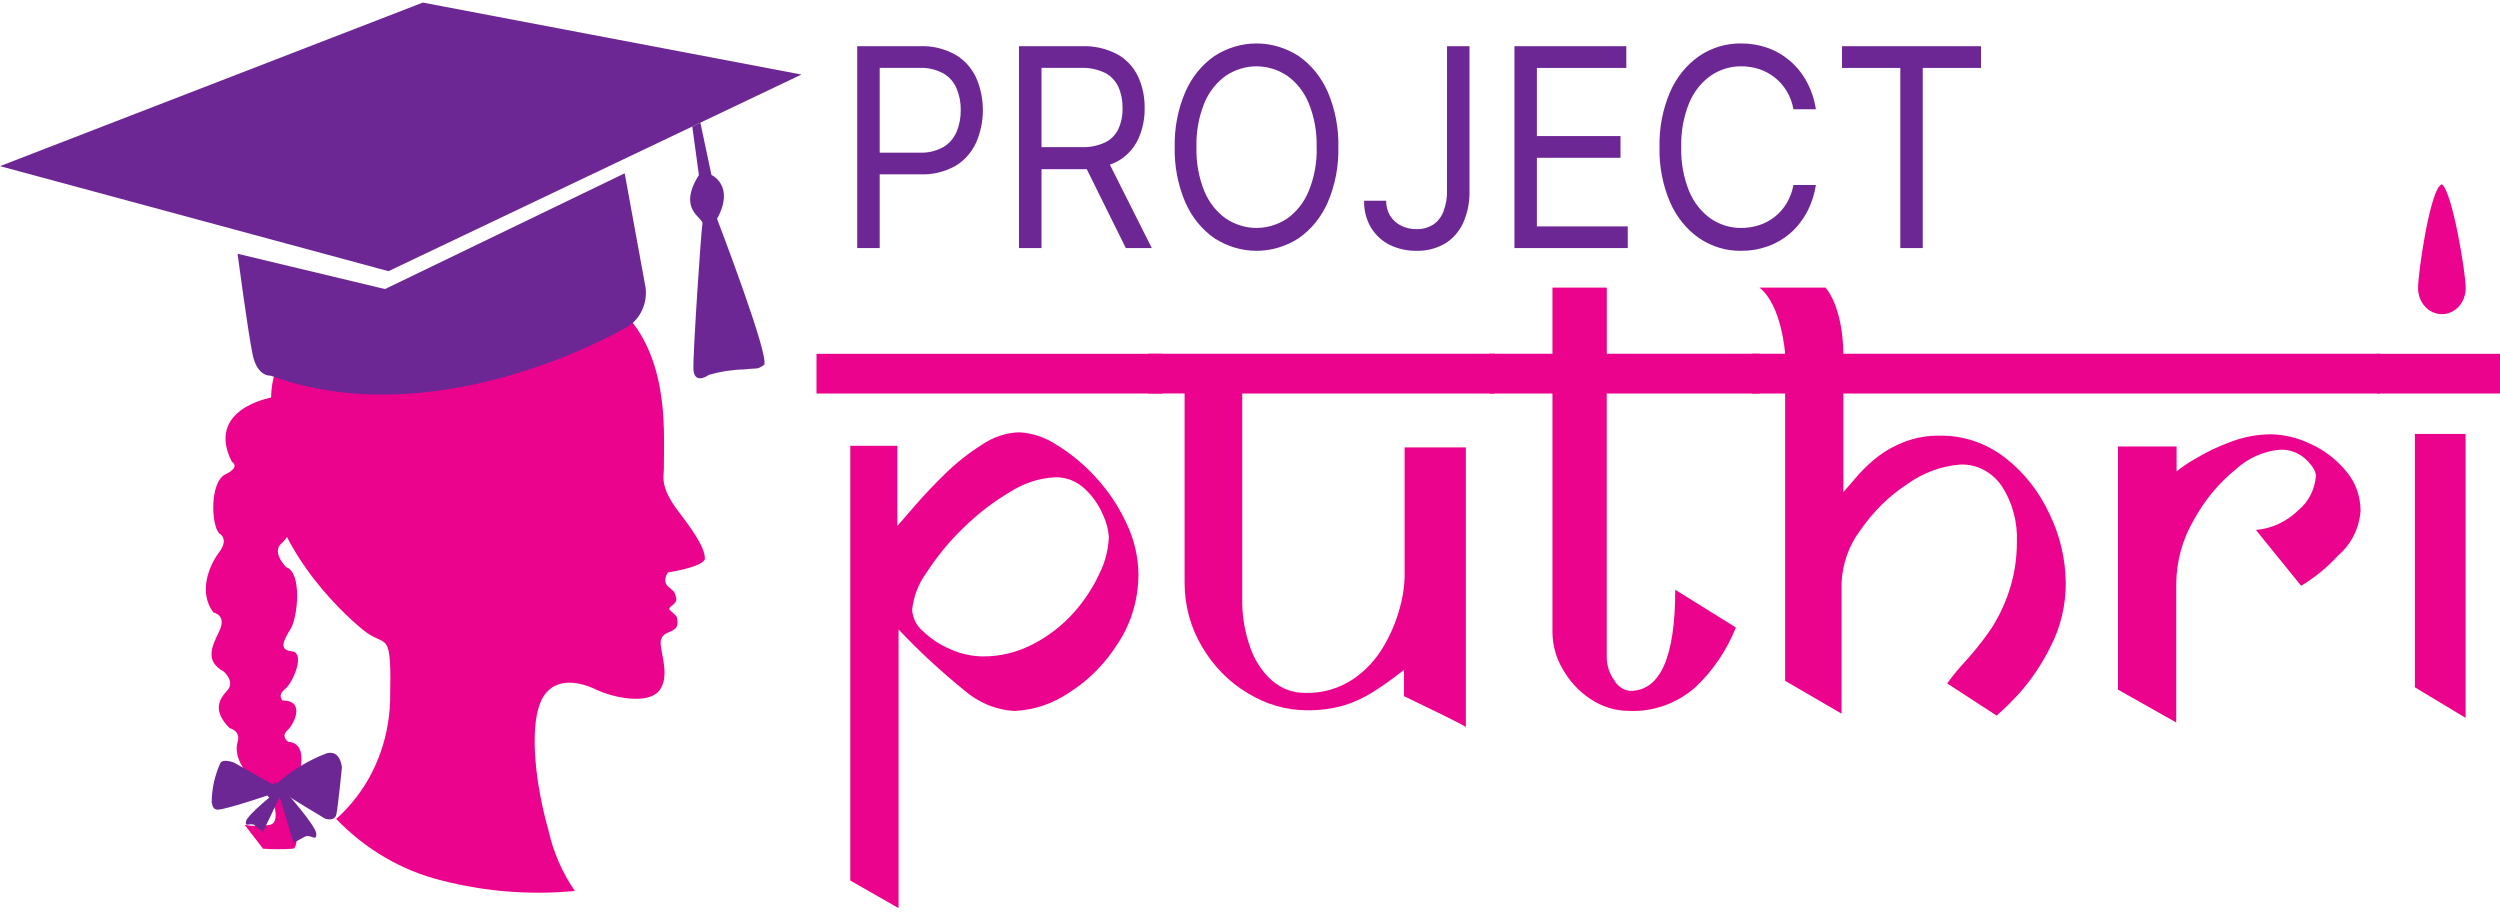 <svg xmlns="http://www.w3.org/2000/svg" width="205" height="75" viewBox="0 0 205 75" fill="none"><path d="M90.926 44.016C90.876 43.386 90.712 42.773 90.443 42.213C90.095 41.402 89.593 40.681 88.969 40.097C88.291 39.453 87.415 39.111 86.516 39.14C85.222 39.203 83.963 39.611 82.847 40.326C81.454 41.147 80.156 42.147 78.981 43.304C77.848 44.391 76.837 45.62 75.97 46.967C75.32 47.844 74.913 48.905 74.794 50.025C74.823 50.36 74.914 50.685 75.063 50.98C75.213 51.275 75.417 51.533 75.662 51.738C76.318 52.373 77.074 52.875 77.893 53.219C78.748 53.611 79.665 53.817 80.593 53.826C82.041 53.837 83.471 53.481 84.771 52.787C86 52.148 87.116 51.278 88.066 50.215C88.916 49.266 89.627 48.18 90.173 46.995C90.626 46.077 90.885 45.058 90.928 44.016H90.926ZM93.35 47.145C93.342 49.13 92.771 51.063 91.716 52.682C90.674 54.368 89.292 55.773 87.676 56.79C86.318 57.714 84.76 58.234 83.159 58.299C81.665 58.211 80.234 57.618 79.064 56.602C77.171 55.071 75.374 53.406 73.683 51.617V74.466L69.723 72.205V36.554H73.583V43.127C73.881 42.786 74.38 42.212 75.08 41.402C75.781 40.593 76.585 39.745 77.493 38.858C78.413 37.957 79.417 37.162 80.487 36.486C81.407 35.849 82.466 35.491 83.555 35.448C84.635 35.503 85.685 35.85 86.611 36.458C87.802 37.182 88.894 38.084 89.853 39.139C90.878 40.244 91.731 41.522 92.378 42.925C93.005 44.228 93.34 45.673 93.356 47.144L93.35 47.145ZM95.329 32.27H66.952V29.009H95.329V32.27Z" fill="#EC038D"></path><path d="M122.574 32.268H101.864V49.52C101.89 50.742 102.112 51.949 102.52 53.087C102.88 54.143 103.491 55.076 104.289 55.791C105.065 56.474 106.037 56.837 107.035 56.815C108.41 56.862 109.768 56.474 110.945 55.698C111.964 55.011 112.827 54.081 113.47 52.98C114.039 52.011 114.481 50.96 114.782 49.858C115.012 49.06 115.145 48.232 115.176 47.397V36.686H120.201V59.617C119.855 59.402 119.108 59.015 117.961 58.458L115.128 57.085V54.929C114.324 55.572 113.49 56.17 112.629 56.72C111.846 57.219 111.005 57.605 110.129 57.865C109.15 58.133 108.143 58.26 107.134 58.243C105.446 58.232 103.789 57.749 102.322 56.842C100.789 55.938 99.495 54.622 98.56 53.02C97.626 51.459 97.132 49.634 97.137 47.77V32.265H94.147V29.005H122.574V32.265" fill="#EC038D"></path><path d="M144.275 32.269H131.753V53.932C131.765 54.598 131.978 55.241 132.359 55.762C132.498 56.016 132.691 56.229 132.921 56.383C133.152 56.538 133.413 56.63 133.684 56.651C136.14 56.651 137.369 53.887 137.37 48.36L142.343 51.455C141.59 53.331 140.461 55 139.04 56.341C137.486 57.702 135.528 58.396 133.535 58.292C132.429 58.284 131.346 57.945 130.405 57.31C129.484 56.704 128.709 55.868 128.145 54.87C127.614 53.986 127.322 52.957 127.301 51.901V32.269H122.131V29.008H127.301V23.584H131.756V29.008H144.278V32.268" fill="#EC038D"></path><path d="M151.157 29.008H195.147V32.268H151.157V40.355C151.52 39.923 151.932 39.448 152.394 38.925C152.88 38.382 153.41 37.887 153.977 37.445C154.649 36.936 155.382 36.529 156.155 36.236C157.085 35.882 158.065 35.709 159.05 35.724C160.976 35.69 162.862 36.327 164.432 37.543C165.98 38.743 167.234 40.34 168.081 42.192C168.917 43.913 169.367 45.825 169.393 47.771C169.405 49.62 168.97 51.441 168.132 53.049C167.452 54.426 166.603 55.696 165.608 56.822C165.012 57.479 164.385 58.099 163.727 58.681L159.669 56.041C160.126 55.403 160.622 54.8 161.154 54.235C161.869 53.445 162.538 52.609 163.158 51.73C163.797 50.779 164.313 49.736 164.692 48.632C165.154 47.297 165.389 45.88 165.384 44.453C165.453 42.815 165.018 41.198 164.147 39.859C163.752 39.285 163.235 38.824 162.64 38.517C162.045 38.209 161.39 38.064 160.732 38.094C159.192 38.215 157.705 38.762 156.414 39.683C154.92 40.658 153.613 41.94 152.566 43.456C151.623 44.687 151.076 46.219 151.007 47.82V58.518L146.381 55.827V32.269H143.659V29.008H146.381C146.381 29.008 146.11 25.023 144.276 23.584H149.693C149.693 23.584 151.1 25.04 151.157 29.008Z" fill="#EC038D"></path><path d="M193.567 41.916C193.507 42.621 193.315 43.306 193.003 43.927C192.69 44.548 192.263 45.093 191.749 45.527C190.846 46.518 189.817 47.362 188.693 48.034L184.982 43.453C186.283 43.347 187.515 42.774 188.483 41.822C188.887 41.491 189.221 41.072 189.466 40.591C189.711 40.11 189.861 39.579 189.905 39.031C189.905 38.656 189.633 38.203 189.088 37.671C188.496 37.123 187.736 36.84 186.961 36.877C185.623 36.989 184.352 37.554 183.325 38.493C181.931 39.622 180.757 41.043 179.873 42.672C178.971 44.211 178.478 45.993 178.452 47.819V59.244L173.675 56.55V36.609H178.481V38.656C178.942 38.281 179.431 37.948 179.943 37.66C180.88 37.092 181.863 36.618 182.88 36.245C183.966 35.828 185.109 35.613 186.261 35.611C187.349 35.643 188.422 35.904 189.419 36.381C190.539 36.872 191.542 37.632 192.354 38.605C193.135 39.498 193.569 40.685 193.566 41.918" fill="#EC038D"></path><path d="M202.18 58.865L198.022 56.361V35.584H202.18V58.865ZM205 32.27H194.929V29.009H205V32.27Z" fill="#EC038D"></path><path d="M70.291 20.339V3.79H75.426C76.442 3.744 77.451 3.986 78.355 4.493C79.082 4.917 79.672 5.574 80.046 6.375C80.408 7.205 80.596 8.112 80.596 9.03C80.596 9.948 80.408 10.855 80.046 11.684C79.678 12.49 79.093 13.155 78.369 13.591C77.472 14.096 76.47 14.338 75.461 14.294H71.776V12.517H75.397C76.078 12.55 76.755 12.392 77.363 12.056C77.834 11.776 78.211 11.34 78.439 10.811C78.673 10.251 78.789 9.641 78.78 9.026C78.79 8.412 78.673 7.805 78.439 7.247C78.212 6.719 77.831 6.288 77.355 6.019C76.738 5.689 76.054 5.534 75.367 5.567H72.135V20.339H70.291ZM83.556 20.339V3.79H88.691C89.702 3.746 90.707 3.973 91.619 4.45C92.342 4.844 92.933 5.474 93.311 6.252C93.686 7.06 93.875 7.956 93.86 8.862C93.876 9.762 93.687 10.653 93.311 11.456C92.932 12.224 92.343 12.845 91.626 13.234C90.72 13.694 89.725 13.914 88.725 13.873H84.57V12.065H88.665C89.337 12.094 90.006 11.962 90.625 11.677C91.089 11.454 91.471 11.066 91.708 10.577C91.947 10.044 92.064 9.457 92.049 8.864C92.062 8.264 91.945 7.668 91.708 7.126C91.473 6.622 91.089 6.218 90.618 5.979C89.995 5.677 89.317 5.536 88.636 5.567H85.405V20.339H83.556ZM90.71 12.905L94.446 20.339H92.316L88.635 12.905H90.71ZM109.745 12.065C109.781 13.626 109.484 15.175 108.877 16.59C108.352 17.795 107.527 18.814 106.494 19.532C105.448 20.209 104.253 20.567 103.036 20.567C101.819 20.567 100.624 20.209 99.578 19.532C98.546 18.814 97.72 17.795 97.196 16.59C96.588 15.175 96.291 13.626 96.327 12.065C96.291 10.504 96.588 8.955 97.196 7.54C97.72 6.335 98.546 5.316 99.578 4.598C100.624 3.921 101.819 3.563 103.036 3.563C104.253 3.563 105.448 3.921 106.494 4.598C107.527 5.316 108.352 6.335 108.877 7.54C109.484 8.955 109.781 10.504 109.745 12.065ZM107.964 12.065C107.999 10.816 107.773 9.576 107.303 8.436C106.923 7.519 106.307 6.742 105.53 6.198C104.777 5.701 103.914 5.439 103.033 5.439C102.153 5.439 101.289 5.701 100.536 6.198C99.762 6.745 99.146 7.521 98.763 8.436C98.298 9.577 98.075 10.817 98.11 12.065C98.075 13.313 98.298 14.553 98.763 15.694C99.146 16.608 99.762 17.385 100.536 17.932C101.289 18.428 102.153 18.691 103.033 18.691C103.914 18.691 104.777 18.428 105.53 17.932C106.307 17.388 106.923 16.611 107.303 15.694C107.775 14.555 108.002 13.314 107.969 12.065H107.964ZM118.657 3.79H120.498V15.62C120.524 16.551 120.34 17.475 119.964 18.311C119.629 19.024 119.104 19.61 118.457 19.991C117.749 20.389 116.96 20.587 116.164 20.565C115.399 20.581 114.64 20.413 113.942 20.073C113.32 19.764 112.791 19.271 112.413 18.651C112.032 17.997 111.838 17.235 111.857 16.461H113.667C113.659 16.896 113.77 17.324 113.987 17.69C114.212 18.041 114.519 18.32 114.877 18.498C115.28 18.698 115.718 18.798 116.161 18.789C116.633 18.805 117.1 18.679 117.511 18.425C117.889 18.175 118.185 17.802 118.357 17.359C118.569 16.809 118.67 16.217 118.654 15.621L118.657 3.79ZM124.185 20.339V3.79H133.357V5.568H126.025V11.16H132.882V12.938H126.025V18.562H133.475V20.34L124.185 20.339ZM148.903 8.962H147.063C146.876 7.904 146.32 6.966 145.512 6.343C145.128 6.04 144.698 5.811 144.243 5.665C143.771 5.513 143.281 5.437 142.789 5.438C141.906 5.427 141.038 5.691 140.288 6.198C139.513 6.745 138.898 7.521 138.515 8.436C138.05 9.577 137.827 10.817 137.861 12.065C137.827 13.313 138.05 14.553 138.515 15.694C138.898 16.608 139.513 17.385 140.288 17.932C141.038 18.439 141.906 18.703 142.789 18.692C143.281 18.693 143.771 18.617 144.243 18.465C144.697 18.32 145.126 18.093 145.512 17.794C146.318 17.166 146.873 16.227 147.063 15.168H148.903C148.78 15.969 148.523 16.739 148.146 17.439C147.79 18.093 147.328 18.671 146.781 19.143C146.231 19.61 145.611 19.968 144.948 20.202C144.251 20.449 143.522 20.572 142.789 20.566C141.569 20.589 140.369 20.23 139.331 19.532C138.299 18.814 137.473 17.795 136.949 16.59C136.341 15.175 136.044 13.626 136.08 12.065C136.044 10.504 136.341 8.955 136.949 7.54C137.473 6.335 138.299 5.316 139.331 4.598C140.369 3.9 141.569 3.541 142.789 3.564C143.522 3.558 144.251 3.681 144.948 3.928C145.612 4.162 146.232 4.523 146.781 4.994C147.329 5.462 147.792 6.038 148.146 6.691C148.525 7.391 148.781 8.16 148.903 8.962ZM151.046 5.568V3.79H162.444V5.568H157.666V20.339H155.826V5.568H151.046Z" fill="#6C2794"></path><path d="M54.438 35.086C54.469 36.172 54.438 37.798 54.438 38.422C54.438 39.045 54.071 39.907 55.66 41.977C57.25 44.048 57.772 45.056 57.804 45.764C57.852 46.47 54.775 46.941 54.775 46.941C54.775 46.941 54.239 47.656 54.832 48.132C55.425 48.608 55.337 48.672 55.412 48.902C55.656 49.525 54.878 49.637 54.878 49.954C55.365 50.516 55.572 50.373 55.553 51.099C55.553 52.03 54.099 51.579 54.176 52.814C54.208 53.662 54.955 55.543 54.033 56.663C53.114 57.763 50.365 57.257 48.863 56.536C47.361 55.814 45.168 55.448 44.286 57.67C43.43 59.886 43.9 64.305 44.962 68.034C45.362 69.856 46.105 71.567 47.144 73.06C43.446 73.413 39.721 73.113 36.111 72.171C32.901 71.361 29.95 69.628 27.566 67.152C27.878 66.881 28.175 66.59 28.454 66.28C30.619 63.954 31.884 60.813 31.988 57.503C32.116 51.334 31.737 53.241 29.8 51.675C27.863 50.109 21.822 44.399 21.822 37.489C21.822 30.547 26.881 27.373 34.426 24.443C41.965 21.528 54.072 20.634 54.432 35.099" fill="#EC038D"></path><path d="M27.342 28.692C27.342 28.692 22.325 27.043 22.229 32.604C22.229 32.604 16.833 33.535 19.009 37.862C19.009 37.862 19.775 38.274 18.487 38.894C17.2 39.514 17.303 43.015 17.973 43.739C17.973 43.739 18.823 44.151 17.973 45.279C17.124 46.406 16.256 48.577 17.497 50.221C17.497 50.221 18.636 50.425 17.973 51.77C17.311 53.115 16.832 54.239 18.352 55.069C18.352 55.069 19.298 55.896 18.636 56.618C17.973 57.341 17.4 58.259 18.823 59.704C18.823 59.704 19.763 59.914 19.485 60.84C19.207 61.766 19.62 63.412 22.111 64.961C22.111 64.961 23.221 67.43 22.111 67.641C21.433 67.761 20.741 67.761 20.064 67.641L21.57 69.594C22.391 69.648 23.215 69.648 24.035 69.594C24.499 69.496 24.313 67.641 24.313 67.641C24.313 67.641 23.18 65.48 23.837 64.857C24.493 64.233 25.539 60.943 23.651 60.833C23.651 60.833 22.989 60.42 23.556 59.907C24.122 59.395 25.07 57.438 23.176 57.438C23.176 57.438 22.706 57.026 23.369 56.507C24.032 55.988 25.067 53.513 23.936 53.408C22.805 53.304 23.272 52.491 23.835 51.565C24.415 50.633 24.789 46.923 23.462 46.507C23.462 46.507 22.233 45.275 23.083 44.558C23.941 43.824 25.355 40.941 23.372 39.806C23.372 39.806 22.329 38.992 22.993 38.579C23.745 38.116 24.369 37.441 24.802 36.627C25.234 35.812 25.458 34.886 25.451 33.945L27.346 34.147L29.043 34.666C29.043 34.666 30.274 33.016 30.274 32.289C30.274 31.562 30.375 27.964 27.346 28.687" fill="#EC038D"></path><path d="M31.855 22.237L0 13.623L34.671 0.212L65.717 6.113L31.855 22.237Z" fill="#6C2794"></path><path d="M51.224 14.211L52.941 23.606C53.012 24.228 52.913 24.86 52.656 25.422C52.399 25.984 51.996 26.451 51.496 26.764C49.786 27.792 35.322 35.618 22.189 30.804C22.189 30.804 21.114 30.914 20.727 29.124C20.34 27.333 19.483 20.809 19.483 20.809L31.57 23.703L51.224 14.211Z" fill="#6C2794"></path><path d="M57.43 10.057L58.339 14.346C58.339 14.346 60.302 15.219 58.797 17.943C58.797 17.943 63.262 29.575 62.634 29.942C62.004 30.335 62.256 30.154 60.994 30.294C60.02 30.315 59.051 30.466 58.111 30.744C57.836 30.964 56.918 31.416 56.862 30.283C56.805 29.151 57.492 18.862 57.6 18.348C57.708 17.833 55.492 17.235 57.31 14.353L56.767 10.377L57.424 10.064" fill="#6C2794"></path><path d="M22.35 64.313L19.205 62.542C19.205 62.542 18.306 62.167 18.072 62.572C17.61 63.572 17.366 64.673 17.357 65.791C17.509 66.597 17.841 66.434 18.779 66.204C19.717 65.973 21.933 65.229 21.933 65.229C21.933 65.229 22.303 65.914 23.108 65.254C23.108 65.254 23.379 65.023 23.502 65.173C23.625 65.324 26.657 67.126 26.657 67.126C26.657 67.126 27.444 67.413 27.584 66.766C27.723 66.118 28.036 62.933 28.036 62.933C28.036 62.933 27.947 61.484 26.805 61.764C25.337 62.318 23.967 63.142 22.755 64.2C22.684 64.174 22.608 64.171 22.537 64.191C22.465 64.211 22.399 64.253 22.35 64.313Z" fill="#6C2794"></path><path d="M23.134 64.594C23.134 64.594 25.922 67.679 25.937 68.379C25.952 69.078 25.477 68.35 24.979 68.616C24.481 68.882 24.07 69.122 24.07 69.122L22.824 64.975L23.134 64.594Z" fill="#6C2794"></path><path d="M22.86 64.757C22.86 64.757 20.27 66.799 20.17 67.353C20.069 67.907 20.538 67.398 20.9 67.683C21.261 67.968 21.557 68.217 21.557 68.217L23.055 65.106L22.86 64.757Z" fill="#6C2794"></path><path d="M202.188 23.585C202.194 23.869 202.148 24.15 202.052 24.414C201.957 24.678 201.814 24.918 201.632 25.121C201.45 25.324 201.232 25.485 200.992 25.595C200.752 25.705 200.495 25.761 200.234 25.761C199.974 25.761 199.716 25.705 199.476 25.595C199.236 25.485 199.019 25.324 198.837 25.121C198.655 24.918 198.512 24.678 198.416 24.414C198.321 24.15 198.275 23.869 198.281 23.585C198.281 22.41 199.267 15.41 200.234 15.109C201.107 15.745 202.188 22.41 202.188 23.585Z" fill="#EC038D"></path></svg>